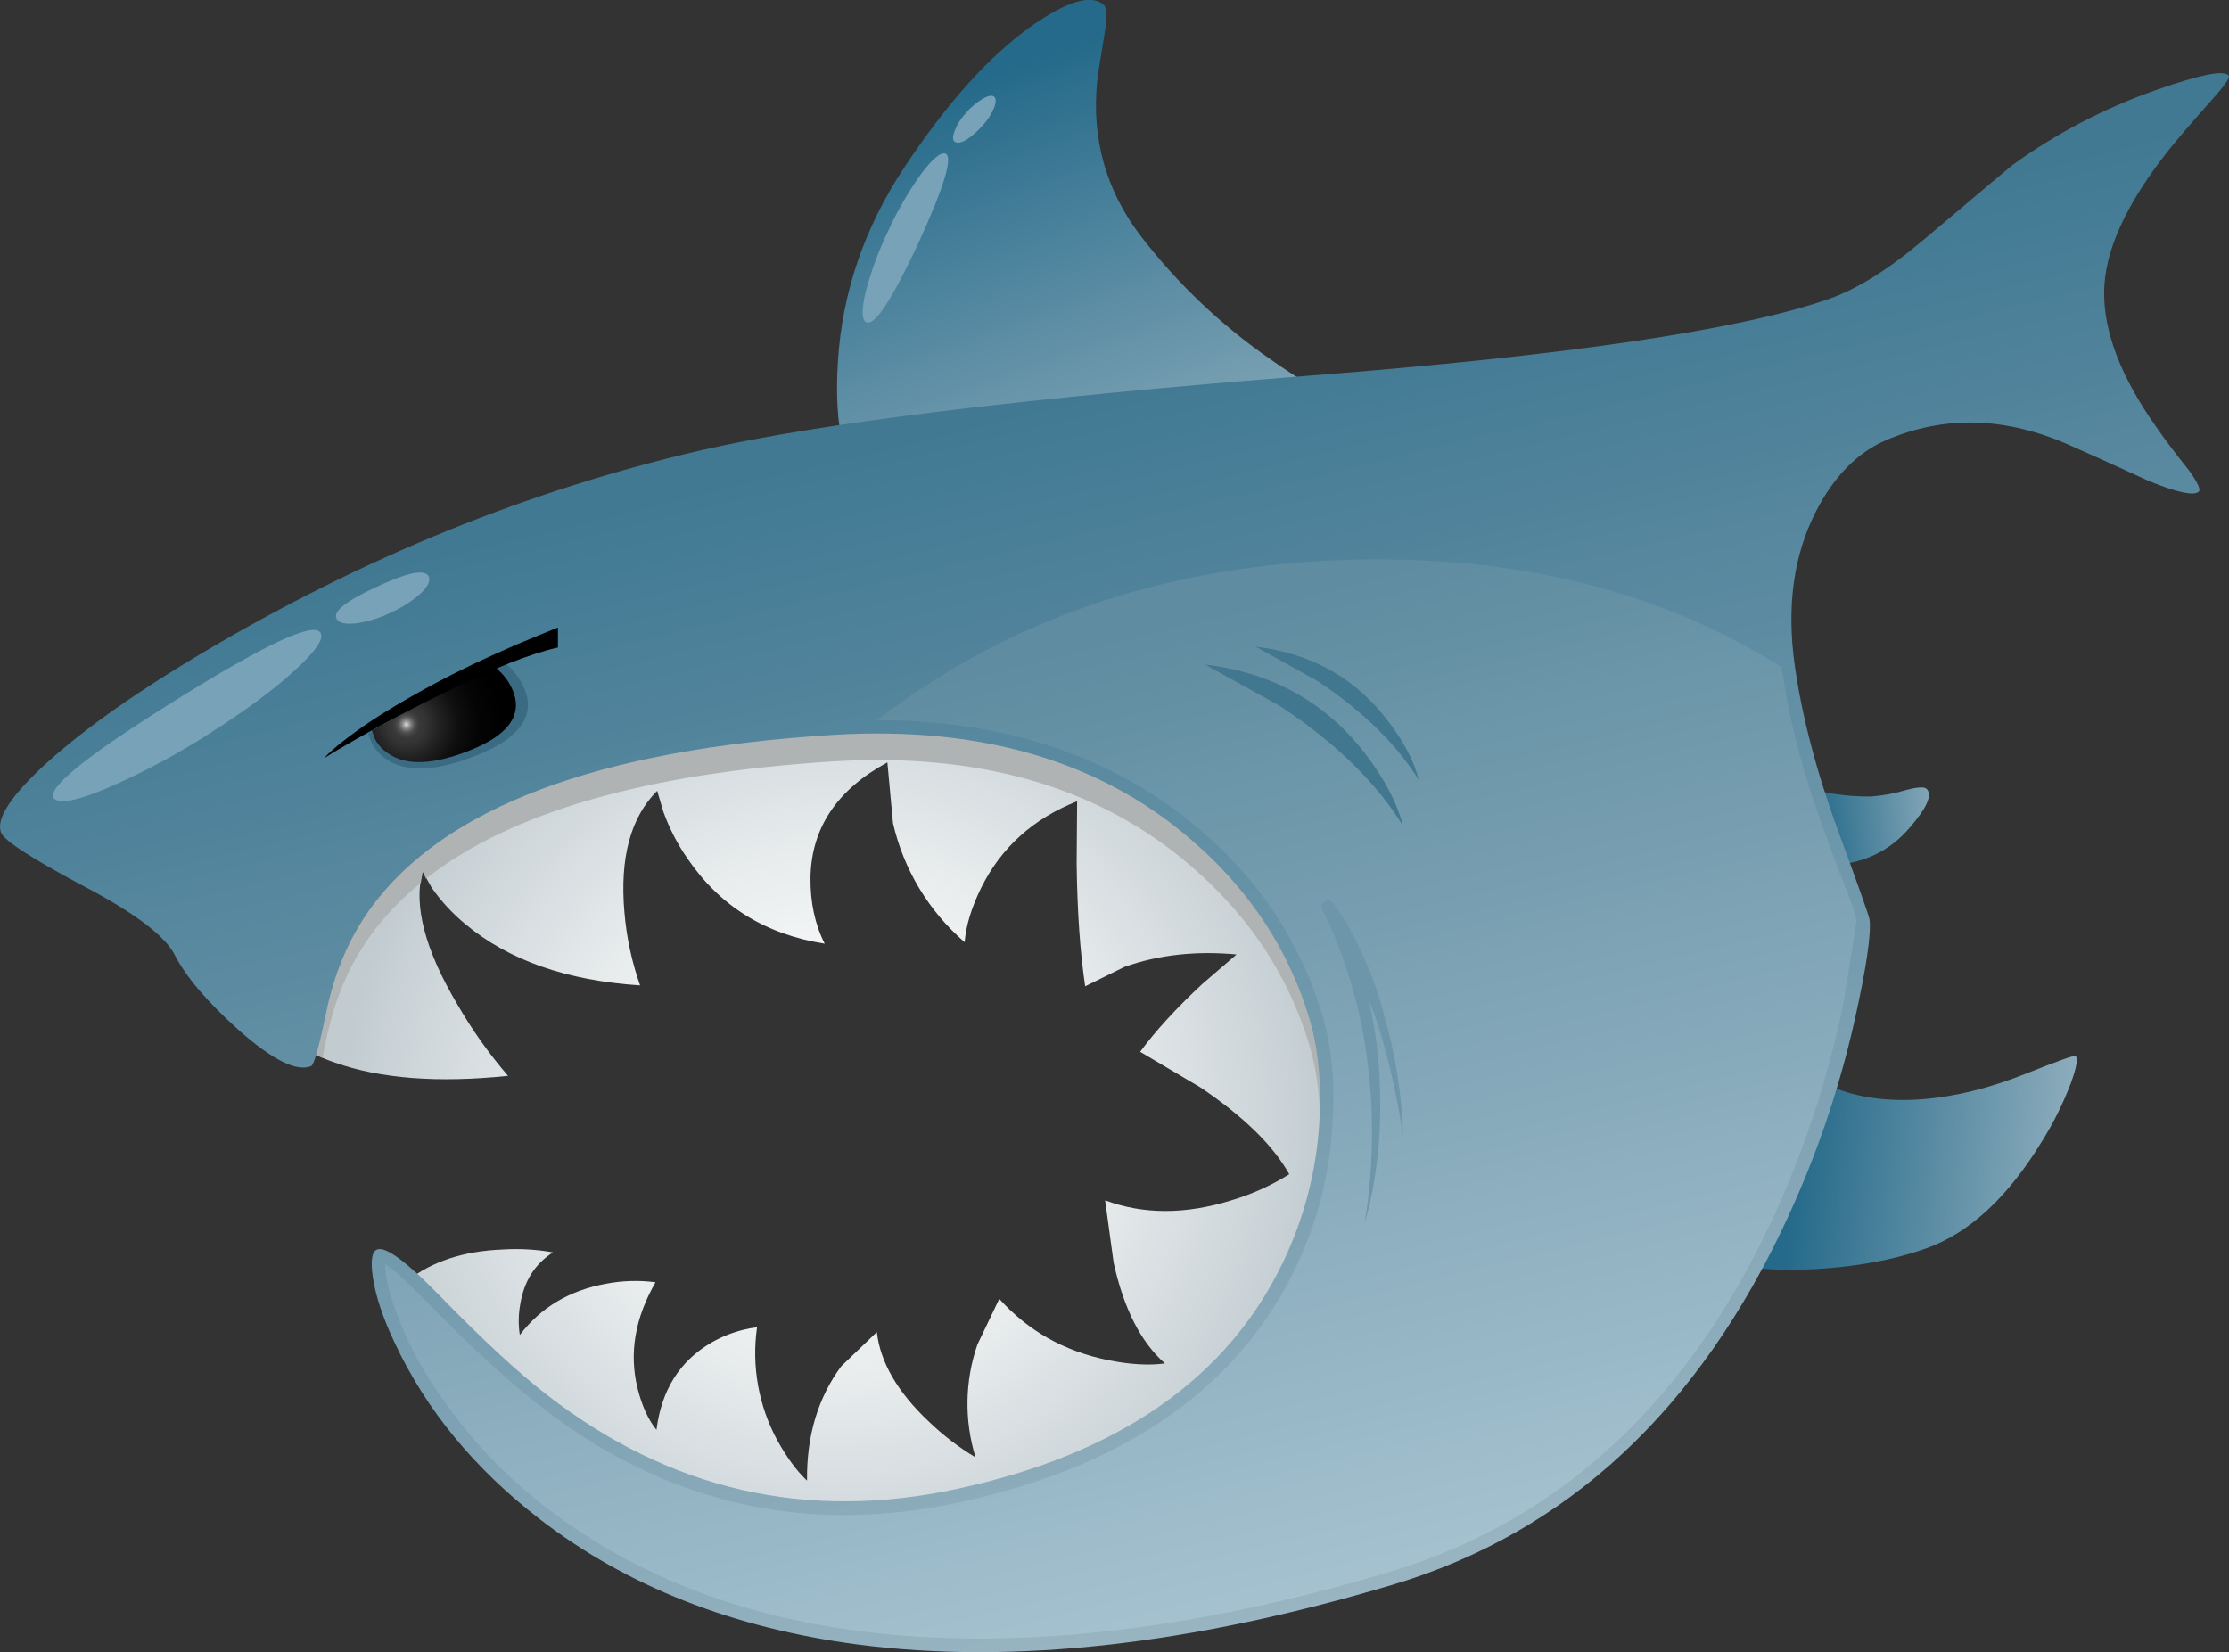<?xml version="1.0" encoding="iso-8859-1"?>
<!-- Generator: Adobe Illustrator 20.1.0, SVG Export Plug-In . SVG Version: 6.00 Build 0)  -->
<svg version="1.0" id="Layer_1" xmlns="http://www.w3.org/2000/svg" xmlns:xlink="http://www.w3.org/1999/xlink" x="0px" y="0px"
	 viewBox="0 0 891.49 660.84" enable-background="new 0 0 891.49 660.84" xml:space="preserve">
<rect x="0" y="0" width="891.49" height="660.84" fill="#333333" stroke="none"/>
<title>sharks_0010</title>
<path fill-opacity="0" d="M339.69,282.34c-48.593-7.847-88.593-0.513-120,22c-36.413,26.073-54.62,68.96-54.62,128.66
	c4.047,31.38,14.677,61.75,31.89,91.11c34.42,58.207,84.53,87.31,150.33,87.31c49.6,0,91.863-26.573,126.79-79.72
	c12.459-18.588,22.654-38.596,30.37-59.6c6.58-17.46,9.87-29.86,9.87-37.2c0-35.687-18.22-68.587-54.66-98.7
	C425.22,307.627,385.23,289.673,339.69,282.34z"/>
<linearGradient id="SVGID_1_" gradientUnits="userSpaceOnUse" x1="1222.058" y1="391.932" x2="1189.788" y2="395.082" gradientTransform="matrix(3.8 0 0 -3.8 -3803.17 1961.77)">
	<stop  offset="0" style="stop-color:#9AB5C2"/>
	<stop  offset="1" style="stop-color:#256A8A"/>
</linearGradient>
<path fill="url(#SVGID_1_)" d="M816.87,456.2c4.53-7.281,8.344-14.984,11.39-23c2.407-6.707,2.977-10.313,1.71-10.82
	c-0.667-0.253-7.183,2.08-19.55,7c-14.553,5.82-28.283,9.237-41.19,10.25c-13.793,1.14-26.003-0.503-36.63-4.93l-11.77-7
	l-35.49,78.58l28.27,1.72c22-0.127,40.98-3.037,56.94-8.73C787.763,493.09,803.203,478.733,816.87,456.2z"/>
<linearGradient id="SVGID_2_" gradientUnits="userSpaceOnUse" x1="1207.338" y1="430.878" x2="1191.908" y2="429.128" gradientTransform="matrix(3.8 0 0 -3.8 -3803.17 1961.77)">
	<stop  offset="0" style="stop-color:#9AB5C2"/>
	<stop  offset="1" style="stop-color:#256A8A"/>
</linearGradient>
<path fill="url(#SVGID_2_)" d="M723.48,315.55l8.92,30.56c13.033-0.76,23.473-5.76,31.32-15c6.96-8,9.237-13.187,6.83-15.56
	c-0.887-0.887-3.553-0.76-8,0.38c-4.634,1.411-9.409,2.303-14.24,2.66c-5.532,0.051-11.057-0.394-16.51-1.33L723.48,315.55z"/>
<linearGradient id="SVGID_3_" gradientUnits="userSpaceOnUse" x1="1121.896" y1="453.874" x2="1102.946" y2="507.544" gradientTransform="matrix(3.8 0 0 -3.8 -3803.17 1961.77)">
	<stop  offset="0" style="stop-color:#9AB5C2"/>
	<stop  offset="1" style="stop-color:#256A8A"/>
</linearGradient>
<path fill="url(#SVGID_3_)" d="M438.77,32.93C438.923,31.157,440,24.18,442,12c1.013-5.82,0.68-9.3-1-10.44
	c-5.06-3.793-14.487-0.883-28.28,8.73c-16.92,11.927-33.923,30.797-51.01,56.61c-15.947,24.067-24.803,49.883-26.57,77.45
	c-0.887,13.667-0.19,25,2.09,34l197.59-18.6c-7.467-3.413-16.323-8.727-26.57-15.94c-19.968-13.796-37.646-30.641-52.39-49.92
	C442.313,75.903,436.617,55.583,438.77,32.93z"/>
<radialGradient id="SVGID_4_" cx="681.238" cy="551.855" r="51.61" gradientTransform="matrix(3.8 0 0 3.8 -2254.54 -1650.83)" gradientUnits="userSpaceOnUse">
	<stop  offset="0" style="stop-color:#FEFEFE"/>
	<stop  offset="0.24" style="stop-color:#F8F9FA"/>
	<stop  offset="0.54" style="stop-color:#E8ECED"/>
	<stop  offset="0.88" style="stop-color:#CDD5D9"/>
	<stop  offset="1" style="stop-color:#C2CCD0"/>
</radialGradient>
<path fill="url(#SVGID_4_)" d="M357.15,329.22c4.233,18.528,14.274,35.22,28.66,47.64c0.507-6.58,2.72-13.857,6.64-21.83
	c8-16.073,20.78-27.587,38.34-34.54l-0.19,25c0.253,19.233,1.393,35.567,3.42,49l15.75-7.78c13.667-4.807,28.597-6.453,44.79-4.94
	l-13.67,11.77c-10.367,9.64-18.663,18.693-24.89,27.16l24.11,14.24c17.26,11.64,29.103,23.217,35.53,34.73
	c-7.212,4.512-15.003,8.024-23.16,10.44c-18.347,5.693-35.177,5.693-50.49,0l3.42,25c4.047,18.347,10.88,31.76,20.5,40.24
	c-6.453,0.887-14.047,0.443-22.78-1.33c-17.46-3.54-31.95-11.703-43.47-24.49l-8.73,18.22c-5.053,14.592-5.319,30.416-0.76,45.17
	c-6.715-4.033-12.955-8.809-18.6-14.24c-12.527-11.767-19.487-23.723-20.88-35.87l-14.24,13.67
	c-9.333,12.667-13.89,27.913-13.67,45.74c-4.173-3.92-8.173-9.36-12-16.32c-7.405-13.76-10.209-29.531-8-45
	c-1.855,0.2-3.693,0.535-5.5,1c-4.459,1.092-8.742,2.809-12.72,5.1c-12.667,7.333-20,18.973-22,34.92
	c-3.287-4.047-5.817-9.613-7.59-16.7c-3.413-13.92-1.01-28.03,7.21-42.33c-6.568-0.866-13.233-0.673-19.74,0.57
	c-14.667,2.667-26.18,9.5-34.54,20.5c-0.628-4.095-0.564-8.266,0.19-12.34c1.52-9.24,5.887-16.137,13.1-20.69
	c-6.7-1.192-13.519-1.575-20.31-1.14c-15.567,0.633-28.233,4.81-38,12.53l8.73,17.84c8.503,14.353,19.272,27.236,31.89,38.15
	c41.573,36.347,98.407,51.927,170.5,46.74c77.567-5.567,130.333-35.113,158.3-88.64c11.133-21.133,17.333-44.467,18.6-70
	c1.14-22.527-1.58-43.597-8.16-63.21c-13.16-39.733-41.25-70.923-84.27-93.57c-48.187-25.573-102.077-31.717-161.67-18.43
	c-70.987,15.947-122.613,42.947-154.88,81c-16.073,18.98-25.073,36.38-27,52.2l4.37,3.42c4.542,3.016,9.456,5.43,14.62,7.18
	c18.22,6.453,41.313,8.223,69.28,5.31c-7.654-8.895-14.454-18.491-20.31-28.66c-12.907-21.767-17.533-39.473-13.88-53.12l3.61,6.45
	c3.8,5.47,8.336,10.389,13.48,14.62c17.273,14.453,40.577,22.63,69.91,24.53c-3.316-9.439-5.419-19.261-6.26-29.23
	c-1.9-21.767,2.467-37.963,13.1-48.59l2.47,8.35c2.385,6.664,5.644,12.982,9.69,18.79c12.907,18.98,31.19,30.313,54.85,34
	c-3.92-7.72-5.817-16.577-5.69-26.57c0.38-19.74,10.63-35.05,30.75-45.93L357.15,329.22z"/>
<path fill="#AFB3B4" d="M333.43,304.54c56.667-3.413,102.98,9.43,138.94,38.53c25.813,21.007,43.023,46.377,51.63,76.11
	c3.413,11.893,4.617,25.687,3.61,41.38c-1.275,19.035-6.173,37.652-14.43,54.85c-22.273,46.667-65.74,76.973-130.4,90.92
	c-52.133,11.267-99.967,3.49-143.5-23.33c-14.553-8.987-29.357-20.627-44.41-34.92c-14.58-14.813-24.323-24.563-29.23-29.25
	c11.007,24.047,28.597,44.437,52.77,61.17c40.107,28.06,91.97,39.75,155.59,35.07c77.567-5.567,130.333-35.113,158.3-88.64
	c11.133-21.133,17.333-44.467,18.6-70c1.14-22.527-1.58-43.597-8.16-63.21c-13.16-39.733-41.25-70.923-84.27-93.57
	c-48.187-25.587-102.077-31.737-161.67-18.45c-70.987,15.947-122.613,42.947-154.88,81c-16.073,18.98-25.073,36.38-27,52.2
	l3.23,2.66c3.356,2.468,6.999,4.52,10.85,6.11c2.28-12.78,5.38-23.41,9.3-31.89c6.58-14.553,16.58-27.27,30-38.15l0.76-4.56
	l1.33,2.85C204.17,324.853,258.517,309.227,333.43,304.54z"/>
<linearGradient id="SVGID_5_" gradientUnits="userSpaceOnUse" x1="1147.409" y1="348.245" x2="1116.559" y2="475.095" gradientTransform="matrix(3.8 0 0 -3.8 -3803.17 1961.77)">
	<stop  offset="0" style="stop-color:#9AB5C2"/>
	<stop  offset="1" style="stop-color:#417993"/>
</linearGradient>
<path fill="url(#SVGID_5_)" d="M827.88,178.13c6.96,3.04,17.463,7.787,31.51,14.24c11.133,4.553,17.777,6.01,19.93,4.37
	c1.013-0.76-0.253-3.607-3.8-8.54c-5.567-6.96-9.997-12.843-13.29-17.65c-13.92-19.74-20.817-37.647-20.69-53.72
	c0.127-16.327,8.73-35.243,25.81-56.75c3.287-4.173,9.043-10.88,17.27-20.12c4.933-5.567,7.21-8.73,6.83-9.49
	c-1.267-2.667-10.933-0.833-29,5.5c-20.522,7.162-39.894,17.267-57.51,30c-0.253,0.127-12.147,10.127-35.68,30
	c-14.047,11.893-26.763,19.803-38.15,23.73c-35.707,12.38-104.743,22.557-207.11,30.53c-114.52,8.987-195.57,18.91-243.15,29.77
	c-69.233,15.967-136.043,43.12-200.43,81.46c-25.94,15.44-46.44,29.93-61.5,43.47C4.24,318.31-1.897,327.733,0.51,333.2
	c1.52,3.287,12.403,10.31,32.65,21.07c20.5,10.753,32.71,19.927,36.63,27.52c4.553,8.86,13.03,18.86,25.43,30
	c13.667,12.147,23.41,17.02,29.23,14.62c1.14-0.507,3.1-7.467,5.88-20.88c3.287-16.2,9.233-30.247,17.84-42.14
	c29.333-40.493,91.083-63.65,185.25-69.47c56.667-3.413,102.98,9.43,138.94,38.53c25.82,21.033,43.033,46.403,51.64,76.11
	c3.413,11.893,4.617,25.687,3.61,41.38c-1.275,19.035-6.173,37.652-14.43,54.85c-22.273,46.567-65.74,76.81-130.4,90.73
	c-60.233,13.033-114.9,0.507-164-37.58c-11.26-8.627-25.873-22.167-43.84-40.62c-12.273-12.527-20.183-18.41-23.73-17.65
	c-2.407,0.507-3.103,4.24-2.09,11.2c1.14,7.593,4.05,16.323,8.73,26.19c12.527,26.827,31.887,50.363,58.08,70.61
	c34.8,26.827,77.19,43.53,127.17,50.11c62.133,8.093,133.433,0.12,213.9-23.92c69.847-20.88,122.55-69.913,158.11-147.1
	c11.701-25.36,20.671-51.893,26.76-79.15c4.553-20.5,6.513-33.723,5.88-39.67c-0.127-1.293-4.377-13.313-12.75-36.06
	c-8.567-23.413-14.303-45.373-17.21-65.88c-3.287-23.533-0.44-44.033,8.54-61.5c7.213-14.047,16.577-23.537,28.09-28.47
	C777.827,166.01,802.313,166.71,827.88,178.13z"/>
<linearGradient id="SVGID_6_" gradientUnits="userSpaceOnUse" x1="1132.099" y1="346.115" x2="1107.569" y2="446.935" gradientTransform="matrix(3.8 0 0 -3.8 -3803.17 1961.77)">
	<stop  offset="0" style="stop-color:#A6C2D0"/>
	<stop  offset="1" style="stop-color:#5F8CA0"/>
</linearGradient>
<path fill="url(#SVGID_6_)" d="M737,402.86c3.667-22.527,5.5-33.98,5.5-34.36c-0.253-2.667-2.467-9.057-6.64-19.17
	c-5.693-15.06-9.87-26.827-12.53-35.3c-4.861-15.44-8.479-31.243-10.82-47.26c-49.727-31.127-108.693-45.363-176.9-42.71
	c-71.367,2.787-132.99,24.12-184.87,64c48.847,0,89.907,12.97,123.18,38.91c27.587,21.64,45.997,48.34,55.23,80.1
	c3.92,13.54,5.06,29.293,3.42,47.26c-1.96,22.938-9.099,45.132-20.88,64.91c-24.8,41.38-67.38,68.587-127.74,81.62
	c-15.221,3.371-30.76,5.095-46.35,5.14c-36.313,0-70.607-10.123-102.88-30.37c-18-11.387-38.373-28.72-61.12-52
	c-10.247-10.5-16.763-16.5-19.55-18c-0.127,4.3,1.267,10.5,4.18,18.6c4.052,11.13,9.47,21.715,16.13,31.51
	c17.207,25.94,40.11,47.2,68.71,63.78c41,23.913,90.603,35.87,148.81,35.87c49.6,0,104.137-8.857,163.61-26.57
	c70.1-21.007,122.297-70.42,156.59-148.24C722.995,455.583,731.345,429.543,737,402.86z"/>
<path fill="#6E96AA" d="M547.34,399.64l2.85,7.4c2.28,6.833,4.43,14.617,6.45,23.35c1.267,5.187,2.787,13.097,4.56,23.73
	c-0.547-16.251-3.096-32.373-7.59-48c-1.971-7.951-4.703-15.694-8.16-23.12c-3.158-7.698-7.238-14.984-12.15-21.7
	c-0.653-1.096-2.071-1.455-3.167-0.802c-0.001,0.001-0.002,0.001-0.003,0.002h-0.06c-1.647,0.76-2.027,1.9-1.14,3.42
	c9.356,19.164,15.44,39.758,18,60.93c1.406,10.656,1.988,21.405,1.74,32.15c-0.154,10.723-1.106,21.419-2.85,32
	c2.667-8.733,4.563-19.363,5.69-31.89c0.762-10.872,0.698-21.787-0.19-32.65C550.578,416.103,549.248,407.81,547.34,399.64z"/>
<path fill="#3A6B82" d="M148.56,297c1.393,2.657,3.411,4.936,5.88,6.64c8,5.44,20.083,4.933,36.25-1.52
	c16.167-6.453,22.747-14.74,19.74-24.86c-1.223-3.521-3.16-6.752-5.69-9.49l-3.8-3.8l-53.72,29.42L148.56,297z"/>
<radialGradient id="SVGID_7_" cx="681.228" cy="551.895" r="10.07" gradientTransform="matrix(3.8 0 0 3.8 -2426.12 -1807.42)" gradientUnits="userSpaceOnUse">
	<stop  offset="0" style="stop-color:#DDDDDD"/>
	<stop  offset="0.01" style="stop-color:#C8C8C8"/>
	<stop  offset="0.03" style="stop-color:#A0A0A0"/>
	<stop  offset="0.05" style="stop-color:#7F7F7F"/>
	<stop  offset="0.07" style="stop-color:#646464"/>
	<stop  offset="0.09" style="stop-color:#4E4E4E"/>
	<stop  offset="0.12" style="stop-color:#3F3F3F"/>
	<stop  offset="0.15" style="stop-color:#373737"/>
	<stop  offset="0.2" style="stop-color:#343434"/>
	<stop  offset="0.35" style="stop-color:#212121"/>
	<stop  offset="0.55" style="stop-color:#0E0E0E"/>
	<stop  offset="0.76" style="stop-color:#040404"/>
	<stop  offset="1" style="stop-color:#000000"/>
</radialGradient>
<path fill="url(#SVGID_7_)" d="M149.89,295.43c1.243,2.378,3.07,4.402,5.31,5.88c7.087,5.06,17.97,4.68,32.65-1.14
	s20.627-13.287,17.84-22.4c-1.051-3.192-2.8-6.109-5.12-8.54l-3.42-3.42l-48.4,26.38L149.89,295.43z"/>
<path d="M138.31,295.62c-4.3,3.287-7.147,5.817-8.54,7.59c2.913-1.9,7.153-4.43,12.72-7.59c11.133-6.327,23.28-12.717,36.44-19.17
	c18.347-9.113,33.087-14.933,44.22-17.46v-8c-4.427,1.773-9.803,3.987-16.13,6.64c-12.667,5.44-23.803,10.753-33.41,15.94
	C158.677,281.563,146.91,288.913,138.31,295.62z"/>
<path fill="#427790" d="M545.63,300.94c-15.813-20.247-37.023-31.953-63.63-35.12l29.8,16.51c22,14.427,38.45,30.427,49.35,48
	C558.65,320.857,553.477,311.06,545.63,300.94z"/>
<path fill="#427790" d="M554.55,287.65c-12.907-16.7-30.37-26.367-52.39-29l24.67,13.67c18.093,12,31.633,25.223,40.62,39.67
	C565.43,304.117,561.13,296.003,554.55,287.65z"/>
<path fill="#77A2B8" d="M367.4,97.08c10.4-22.773,13.933-34.667,10.6-35.68c-2-0.507-5.29,2.34-9.87,8.54
	c-5.16,7.27-9.598,15.027-13.25,23.16c-3.745,7.853-6.719,16.052-8.88,24.48c-1.52,7.087-1.267,10.883,0.76,11.39
	C350.147,129.983,357.027,119.353,367.4,97.08z"/>
<path fill="#77A2B8" d="M381.83,52.29c-0.887,2.28-0.887,3.737,0,4.37c0.887,0.76,2.47,0.507,4.75-0.76
	c2.39-1.598,4.55-3.516,6.42-5.7c1.924-2.044,3.468-4.414,4.56-7c0.887-2.28,0.887-3.8,0-4.56c-0.887-0.667-2.47-0.333-4.75,1
	c-2.419,1.492-4.595,3.347-6.45,5.5C384.417,47.22,382.88,49.645,381.83,52.29z"/>
<path fill="#77A2B8" d="M73,278.35c-38.84,24.04-55.84,37.833-51,41.38c2.787,1.9,10.507,0.067,23.16-5.5
	c14.173-6.281,27.805-13.716,40.76-22.23c13.793-8.86,24.677-17.023,32.65-24.49c8.1-7.467,11.263-12.34,9.49-14.62
	C125.02,248.963,106.667,257.45,73,278.35z"/>
<path fill="#77A2B8" d="M149.89,235.07c-11.927,5.573-16.99,9.75-15.19,12.53c0.887,1.647,3.48,2.217,7.78,1.71
	c4.872-0.691,9.6-2.167,14-4.37c4.385-1.944,8.436-4.57,12-7.78c2.913-2.913,3.863-5.19,2.85-6.83
	C169.563,227.543,162.417,229.123,149.89,235.07z"/>
</svg>
